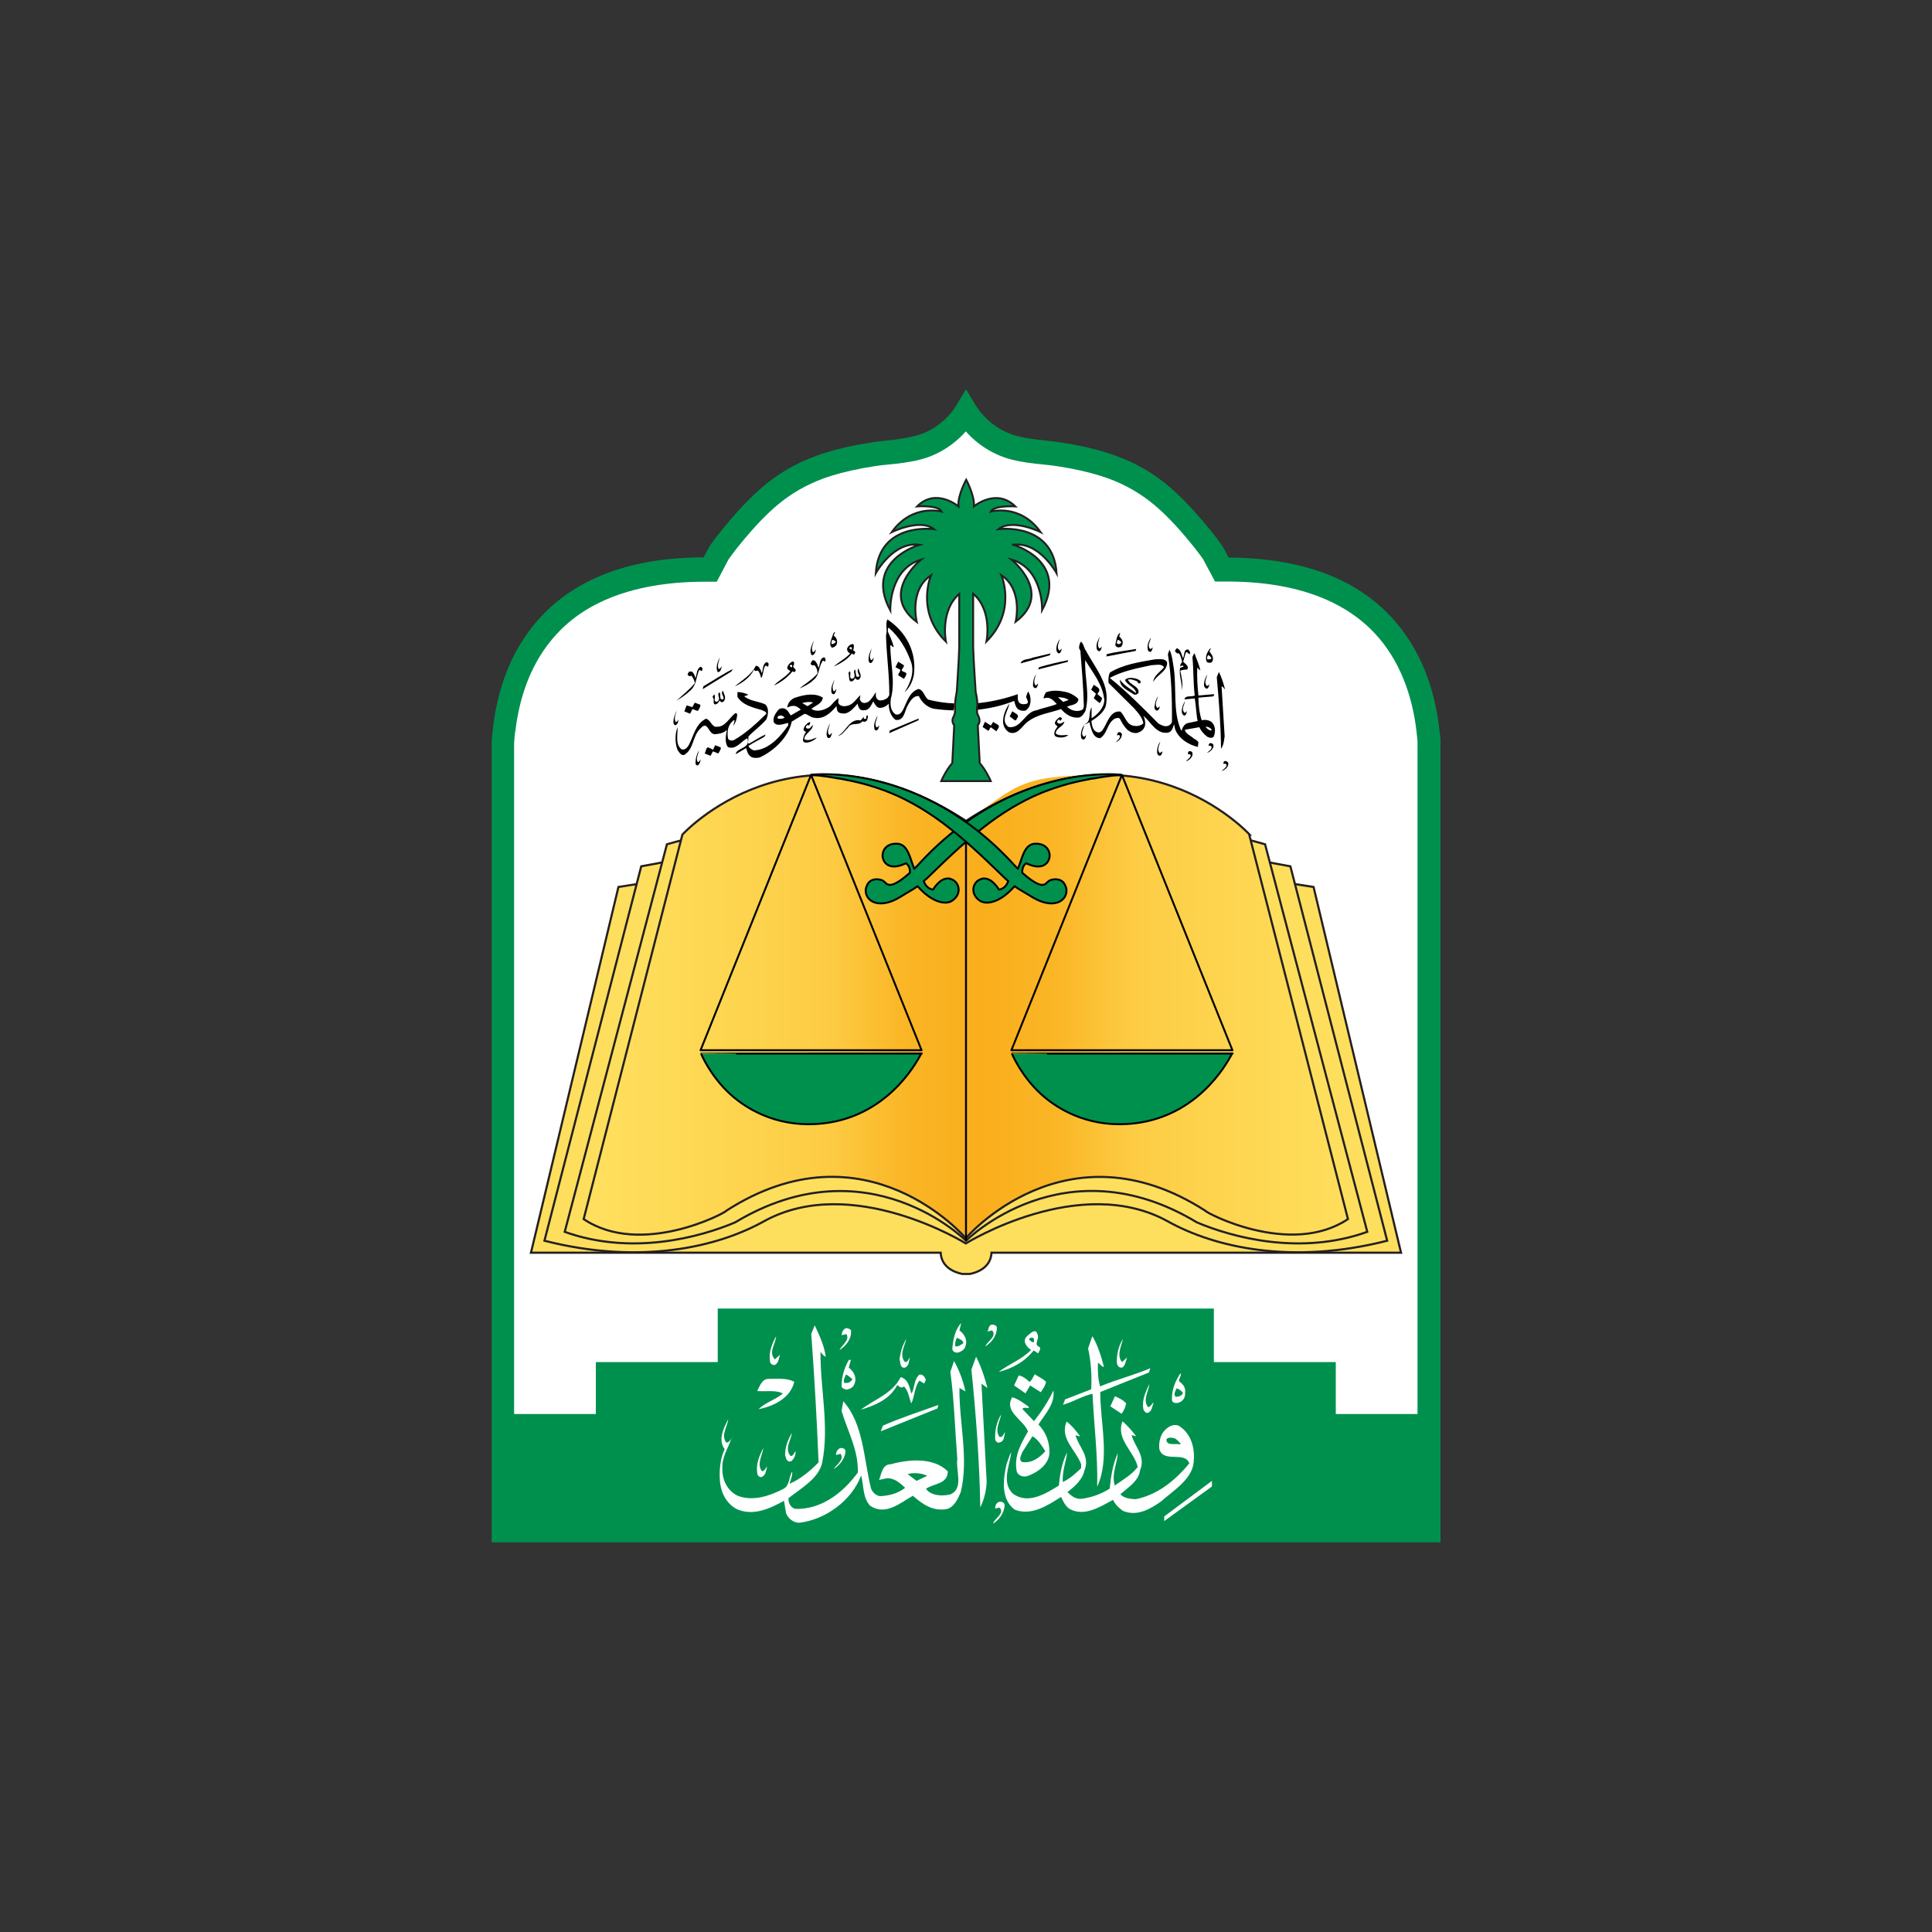 <svg xmlns="http://www.w3.org/2000/svg" xmlns:xlink="http://www.w3.org/1999/xlink" id="Layer_1" data-name="Layer 1" viewBox="0 0 1000 1000"><rect x="0" y="0" width="1000" height="1000" fill="#333333" stroke="none"/><defs><style>      .cls-1 {        clip-path: url(#clippath);      }      .cls-2, .cls-3, .cls-4, .cls-5, .cls-6, .cls-7, .cls-8 {        stroke-width: 0px;      }      .cls-2, .cls-9, .cls-10, .cls-11 {        fill: none;      }      .cls-3 {        fill: #fedf5d;      }      .cls-4 {        fill: #00904e;      }      .cls-5 {        fill: url(#linear-gradient);      }      .cls-9 {        stroke: #010101;        stroke-linejoin: round;      }      .cls-9, .cls-10 {        stroke-width: 1px;      }      .cls-6 {        fill: #000;      }      .cls-7 {        fill: #010101;      }      .cls-10, .cls-11 {        stroke: #231f20;        stroke-miterlimit: 10;      }      .cls-11 {        stroke-width: 1.1px;      }      .cls-8 {        fill: #fff;      }    </style><clipPath id="clippath"><path class="cls-2" d="M500,425c-27.2-17.7-51.5-23.9-72.2-23.9-46.5,0-74.5,30.9-74.5,30.9l-51.1,199c29.8,20,73.8-3.4,73.8-4.3,72.3-46.6,124,14.2,124,14.2,0,0,51.7-60.7,124-14.2,0,.9,44,24.2,73.8,4.3l-51.1-199s-28-30.9-74.5-30.9-45.1,6.1-72.3,23.9"></path></clipPath><linearGradient id="linear-gradient" x1="2129.5" y1="1797.5" x2="2137.4" y2="1797.5" gradientTransform="translate(-105952.3 90218.2) scale(49.9 -49.9)" gradientUnits="userSpaceOnUse"><stop offset="0" stop-color="#ffdf5d"></stop><stop offset=".1" stop-color="#feda56"></stop><stop offset=".3" stop-color="#fdcc44"></stop><stop offset=".4" stop-color="#fab626"></stop><stop offset=".5" stop-color="#faae1c"></stop><stop offset=".6" stop-color="#fab626"></stop><stop offset=".7" stop-color="#fdcc44"></stop><stop offset=".9" stop-color="#feda56"></stop><stop offset="1" stop-color="#ffdf5d"></stop></linearGradient></defs><polygon class="cls-8" points="493.5 224.7 483.5 230.7 453 235.2 424 241.7 406 250.2 387 265.7 378.5 276.7 374 286.7 374 293.2 346.6 294.2 312.6 303.2 276.1 330.7 261.6 376.7 261.1 753.2 742 759.1 738 375.2 729 338.7 708 314.7 679.5 300.7 654.5 297.7 635 295.7 628 288.2 617 275.7 610 263.2 594.5 252.2 580.5 243.2 566 238.7 549.5 236.2 517.5 228.2 504 218.2 493.5 224.7"></polygon><g><path class="cls-4" d="M745.6,383.4c-.1-1.9-.3-3.9-.6-6-1.3-11-3.8-21.3-7.6-30.6-8.5-20.8-22.8-36.3-42.5-46.1-16.1-7.9-36-12-59-12.1l-2.9-5.5-.4-.6c-3.4-4.9-7.2-9.5-10.9-13.8-7-8.1-13.1-14.2-19.3-19.1-8.5-6.7-18.4-11.8-29.3-15.2-7-2.2-14.9-4-24.1-5.4-2.6-.4-5.3-.7-8-1-4.7-.5-9.6-1-14.4-2.3-7.5-1.9-14.3-6.4-19.2-12.5-.8-1.1-1.6-2.2-2.4-3.4l-5-8.3-5,8.3c-.7,1.2-1.5,2.4-2.3,3.4-4.9,6.1-11.7,10.6-19.2,12.5-4.8,1.2-9.7,1.8-14.4,2.3-2.8.3-5.4.6-8,1-9.2,1.4-17,3.2-24.1,5.4-10.9,3.4-20.8,8.5-29.3,15.2-6.2,4.9-12.4,11-19.3,19-3.4,4-7.4,8.8-10.9,13.8l-3.3,6.1c-23.1,0-42.9,4.1-59,12.1-13.8,6.8-25,16.5-33.4,28.9-9,13.2-14.6,29.3-16.7,47.9-.3,2.3-.5,4.5-.6,7v413.9h491.1v-415ZM266.7,378.9c1.9-16.5,6.8-30.6,14.6-42.1,7.3-10.7,16.7-18.9,28.8-24.8,14.7-7.2,33.1-10.9,54.6-10.9h6.3l6.1-11.6c3.1-4.4,6.7-8.8,9.9-12.5,6.4-7.5,12-13,17.6-17.4,7.4-5.8,16-10.3,25.6-13.3,6.5-2,13.9-3.7,22.5-5,2.4-.4,4.9-.6,7.5-.9,5.1-.5,10.4-1.1,16-2.5,9.1-2.3,17.4-7.5,23.7-14.6,6.3,7.1,14.7,12.3,23.8,14.6,5.6,1.4,10.9,2,16,2.5,2.6.3,5.1.5,7.5.9,8.6,1.3,16,3,22.5,5,9.6,3,18.2,7.5,25.6,13.3,5.6,4.4,11.2,9.9,17.6,17.4,3.3,3.9,6.8,8.1,9.8,12.4l6.2,11.6h6.3c21.6,0,39.9,3.7,54.6,10.9,17.3,8.5,29.3,21.5,36.7,39.7,3.3,8.2,5.6,17.3,6.7,27.2.2,1.9.4,3.7.5,4.9v348.2h-42.3v-26.9h-63.1v-27.7h-256.8v27.7h-63.1v26.9h-42.3v-347.2c.1-1.9.3-3.9.5-5.9"></path><path class="cls-3" d="M725,647.7l-45.1-188.6-181-28.2-178.8,28.2-45.1,188.6-.2.7h47.4c1.9,0,3.8,0,5.7,0s2.8,0,4.3,0h154.7c.2,4.7,3,7.5,5.7,9,2.8,1.6,5.6,2,5.6,2h3.7s2.8-.4,5.6-2c2.7-1.5,5.5-4.3,5.7-9h154.6c1.4,0,2.9,0,4.3,0s3.8,0,5.7,0h47.4l-.2-.7Z"></path><path class="cls-11" d="M725,647.7l-45.1-188.6-181-28.2-178.8,28.2-45.1,188.6-.2.7h47.4c1.9,0,3.8,0,5.7,0s2.8,0,4.3,0h154.7c.2,4.7,3,7.5,5.7,9,2.8,1.6,5.6,2,5.6,2h3.7s2.8-.4,5.6-2c2.7-1.5,5.5-4.3,5.7-9h154.6c1.4,0,2.9,0,4.3,0s3.8,0,5.7,0h47.4l-.2-.7Z"></path><path class="cls-3" d="M667.9,448.4l-8.2-1.5c-29.7-5.6-104.9-29.4-159.8-18.8-54.9-10.5-130.1,13.2-159.8,18.8l-8.2,1.5-50.1,193.8c49.6,12.6,89.4,3.4,113.5-10,45.6-25.3,104.6,11.4,104.6,11.4,0,0,59-36.7,104.6-11.4,24.1,13.4,63.9,22.6,113.5,10l-50.1-193.8Z"></path><path class="cls-11" d="M667.9,448.4l-8.2-1.5c-29.7-5.6-104.9-29.4-159.8-18.8-54.9-10.5-130.1,13.2-159.8,18.8l-8.2,1.5-50.1,193.8c49.6,12.6,89.4,3.4,113.5-10,45.6-25.3,104.6,11.4,104.6,11.4,0,0,59-36.7,104.6-11.4,24.1,13.4,63.9,22.6,113.5,10l-50.1-193.8Z"></path><path class="cls-3" d="M654.8,437s-97.4-28.8-154.8-10.8c0,0,0,0,0,0s0,0,0,0c-57.4-18-154.8,10.8-154.8,10.8l-52.9,200.6c34.6,12.4,69.8,2.9,88.2-4.9,68.8-41.4,119.5,9.5,119.5,9.5h0s0,0,0,0c0,0,50.8-51,119.5-9.5,18.4,7.8,53.6,17.3,88.2,4.9l-52.9-200.6Z"></path><path class="cls-11" d="M654.8,437s-97.4-28.8-154.8-10.8c0,0,0,0,0,0s0,0,0,0c-57.4-18-154.8,10.8-154.8,10.8l-52.9,200.6c34.6,12.4,69.8,2.9,88.2-4.9,68.8-41.4,119.5,9.5,119.5,9.5h0s0,0,0,0c0,0,50.8-51,119.5-9.5,18.4,7.8,53.6,17.3,88.2,4.9l-52.9-200.6Z"></path></g><g class="cls-1"><rect class="cls-5" x="302.2" y="401.1" width="395.6" height="249.9"></rect></g><path class="cls-11" d="M646.8,432s-58.5-64.6-146.8-7.1c-88.2-57.5-146.8,7.1-146.8,7.1l-51.1,199c29.8,20,73.8-3.4,73.8-4.3,72.3-46.6,124,14.2,124,14.2,0,0,51.7-60.7,124-14.2,0,.9,44,24.2,73.8,4.3l-51.1-199Z"></path><line class="cls-9" x1="500" y1="642.2" x2="500" y2="424.6"></line><g><path class="cls-8" d="M496.6,688.7l.9-3.9c-3.1,3.3-4.2,8.5-4.6,13.4.2,1.5,1.8,2.2,3.3,1.8,1.5-.5,3.3-1.7,3.5-3.3,1.3-3.3-.7-6.3-3.1-8.1M498.6,695.3c-1.3.7-2.7,2-4.2,1.5-.2-1.3.2-3.1.9-4.4,1.1.7,3.3,1.1,3.3,2.9"></path><path class="cls-8" d="M493.9,704.2l-2,5.9c2,14.6,2.4,30,3.6,45-.9,6.3,3.5,15.3-3.6,18.4-4.4,1.1-10.2.6-12.6-2.9,4-2.9,11.1-2.2,11.3-9-7.3-7.4-20.3-6.3-29.6-3.7-4.4,0-4.8,5.2-6,8.1l4.2-.9c3.8,0,6.6,2.4,9.3,5-3.8,2.9-8.2,4.1-13,4.3-2-.2-4-2-4.7-4.1-3.8-15.3-3.8-33.2-14.3-45l-.9,5c3.1,10.5,8.8,20.3,8.4,31.9-8,10.9-19.2,19.2-32.4,18.8-2.4-.7-3.6-3.1-3.5-5.5,6.4-5.2,15.7-10.1,17.5-18.6,3.7-19-1.1-38.2-.9-57.1.9.9,1.6,2.2,2.7,2.4-.7-5.5-3.3-11.1-5.7-16.2l-1.8,4.4c1.6,21.6,2.9,44.4,3.8,66.5-4.4,4.6-9.7,8.8-15,11.1.5-2,1.6-4.4,1.3-6.3-1.8,2.8-1.1,7.2-4.6,9-6.9,3.5-15.5,6.6-23.6,3.5-5.3-2.6-8-8.1-7.9-13.8-.4-6.3,3.1-10.9,4.8-16.2-.4.9-1.5,2.8-2.9,2.4-2.7-4.1.7-7.9,1.1-12-2.2,4.4-5.5,10.5-1.8,15.5-2,4.1-2.6,8.8-2.6,13.6,0,7,2.2,13.6,8.6,17.3,8.6,4,17.5-.2,24.7-4.2l1.1,6.6c1.3,2.8,3.7,4.6,6.6,4.8,13.5-1.5,27.4-11.4,32.2-24.5,1.5,5.3.7,11.4,4.7,15.7,8,5.3,15.5-1.5,22.1-5.2,4.8,4.2,9.9,7.9,16.8,7,4.4-.5,6.6-5.5,8-9,4.2-17.3-.9-35.8-.7-53.8l3.1,1.8c-1.1-5.5-3.5-11.6-6-15.9M469.9,763c2.4-.9,7.3-.6,10,.9l-5.5,2.6-4.6-3.5Z"></path><path class="cls-8" d="M513.1,685.7c-1.6.6-1.3,2.4-2,3.5l2.4-.6c2.8,3-2.7,5.9-3.5,8.3,3.5-2.2,6-5.7,6-9.8-.4-1.3-1.6-1.5-2.9-1.5"></path><path class="cls-8" d="M440.5,689.1c0-1.3-1.3-1.3-2.2-1.7-1.7.2-2.6,2-2.6,3.7l2.4-.6c2,3.1-2.7,6.1-3.6,8.3,3.3-2.2,6.2-5.5,6-9.8"></path><path class="cls-8" d="M535,699l2.4,1.5c.2-1.1,1.6-2,.7-3.3-3.5-1.3.2-4.1-1.1-6.6-.9-3.5-4-.2-5.5,1.1-2.6,2.4,0,5.7,2.2,7-5.1,5.2-11.3,7.2-16.8,11.4,6.8-1.7,13.2-5,18.1-11.1M532.6,693.3c.4-1.1,2.6-1.6,2.6.2v1.1c-.9.5-1.8-.6-2.6-1.3"></path><path class="cls-8" d="M551.3,724.3l-1.1,2.8c5.3-1.5,10.2-4.6,15.3-5.7.7,16,2.8,32,2.4,48.1,6.8-14.7,1.5-33.2,1.6-49l25.2-10.1.7-2.2c-8.8,3.7-17.2,5.7-26,9.4-1.1-3.9-1.3-8.3-1.1-12.2,1.1.4,2,2.4,3.1,2-1.5-5.5-3.3-11.4-6-15.8l-2.2,6.3c1.5,6.8,2,14.2,1.6,21.2l-13.7,5.3Z"></path><path class="cls-8" d="M398.5,704.7c.2,1.1,1.3,2,2.6,1.8,2-1.1,2-3.5,2.6-5.3l-2.6,2.4c-3.6-3.5.4-7.9.6-12-2,3.9-4,8.3-3.1,13.1"></path><path class="cls-8" d="M465.7,703.8c.4,1.8.2,4.4,2.7,4.1,2.2-.9,2-3.5,2.6-5.3-.9.9-1.1,2.6-2.6,2.4-3.1-3.7-.2-8.1.7-12-2,3.3-3.1,7-3.5,10.9"></path><path class="cls-8" d="M578.1,705.5c.2,1.3,1.1,2.6,2.7,2.4,1.8-1.1,1.8-3.5,2.6-5.3l-2.6,2.4c-3.1-3.3-.2-8.7.4-12-2.2,3.7-3.3,7.9-3.1,12.5"></path><path class="cls-8" d="M505.2,702.3l-2.4,6.6c2.4,23.4,4.2,48.1,4.6,71.3,2-4.1,3.1-8.5,3.3-13.3l-2.7-50.7,3.1,2.2c-1.5-5.7-3.3-11.1-5.9-16.2"></path><path class="cls-8" d="M439.4,703.8c-2.4,4.2-3.8,8.8-3.8,13.8.4,1.3,1.6,1.3,2.6,1.7,1.6-.4,3.5-1.1,4-2.9,1.5-3.1-.2-6.6-2.9-8.5l1.1-4h-.9ZM441.2,713.8c-.5,1.1-1.8,2.2-3.3,2h-.9c-.7-1.5.4-3.1.9-4.4,1.1.6,2.2,1.5,3.3,2.4"></path><path class="cls-8" d="M611,710.8c-2.6,3.9-4.6,8.5-4.4,13.8.2,1.7,2,1.7,3.3,1.5,2.2-.6,3.8-2.8,3.5-5.2.5-2.4-1.1-4.6-3.1-5.9-.2-1.7,1.5-3.1.7-4.2M612.3,721c-.5,1.5-2.4,2-3.8,2-1.3-1.5,0-3.1.5-4.4,1.3.4,2.4,1.1,3.3,2.4"></path><path class="cls-8" d="M532.8,715.2c-1.6-1.5-3.3-2.8-5.5-3.3l-2.4,5.2,5.9,4.1,2.4-4.1,5.5,3.5c1.1-1.7,2.4-3.3,2.7-5.4-1.8-1.8-4-2.6-5.8-3.9-.9,1.3-1.5,3.3-2.7,3.9"></path><path class="cls-8" d="M445.8,729.6c7.1-2.2,14.8-5.3,18.6-12.7.9.7,2.4,2,3.5.7,2.4,2.4,2.6,6.1,3.8,8.8,1.8-3.7,1.6-8.5,4.2-11.8l2.4,1.5c.5-.6.5-1.3.9-1.8-.4-1.5-1.5-3.1-3.3-2.8-3.1,2.6-2.4,7.6-4.2,9.8-.9-3.1-1.5-7.4-5.5-8.5-4.4,8.8-14.3,11.8-20.5,16.8"></path><path class="cls-8" d="M391.9,720c4.2.4,9.9-.7,13.3,1.3-4,3.3-9,4.6-12.6,8.1,7.7-1.5,16.6-5.7,18.5-14.2-3.7-2-8.4-1.5-13-1.5-3.7-.2-4.8,3.7-6.2,6.3"></path><path class="cls-8" d="M591.8,729.4c.4.9,1.3,2.4,2.6,1.8,2-1.1,2-3.5,2.7-5.3-.9.5-1.5,2.4-2.9,2.4-2.9-3.7.4-8.1.7-12-1.8,4.1-4,8.1-3.1,13.1"></path><path class="cls-8" d="M545.2,719.8c-2.6,5.5-6.2,11-10,15.8l-6-6.3c.7-1.1,2.2-.4,3.3-.5v-.6c-2.7-2-5.7-4.2-8.6-5-4.4,7.7,5.9,11.6,8.2,17.7-3.5,6.1-7.3,12.5-5.9,20.4.5,2.6,3.7,3.5,5.9,2.6,4.9-1.8,11-5.9,11.1-12.2,0-5.5-1.8-10.3-5.7-14.4,3.5-5.5,8.8-10.9,7.7-17.7M541,751.2c-3.1,3.5-7.3,6.4-12.1,5.5-1.8-1.5-.2-3.5.2-5l5.3-8.3c2.9,1.6,4.9,5,6.6,7.7"></path><path class="cls-8" d="M580.5,731.8c1.3-1.7,2-3.5,2.4-5.4-1.6-1.8-3.7-2.8-5.8-3.7l-2.4,5.2,5.9,3.9Z"></path><path class="cls-8" d="M456,740.8l29.2-11.8.5-1.8c-9.7,3.5-19.4,6.6-28.7,10.7l-1.1,2.9Z"></path><path class="cls-8" d="M517.3,746.6c2.6-.4,2.4-3.3,2.9-5.3-.9.9-1.1,2.9-2.9,2.4-2.6-3.7.4-8.3.9-11.6-2.2,3.7-3.3,7.9-3.1,12.5-.2.9,1.1,2.6,2.2,2"></path><path class="cls-8" d="M618,755c.2-6.8-2-13.5-8-17.1-3.1-1.1-5.9.9-7.9,3.3-1.8,2.6-2.4,6.1-2,9,2.4,7.2,13,.7,15.5,7.2-7.5,9.2-16.8,16.4-27.8,18.6-2.7-.2-6-.4-7.9-2.6,4-3.5,9.5-6.8,10.2-12.4,3.1-7.4-2.9-12.3-4.4-18.2l2.4.6c-2.2-2.8-4.6-5.7-7.1-7.7-3.6,9.2,6,15.5,7.9,23.6-3.3,4.2-7.7,6.6-11.9,9.6-1.8-5.9,1.3-11.6,1.6-16.8-2.6,5.7-3.6,12-4.2,18.4-4.4,2.8-9.3,4.6-14.8,5.3-2.9.2-5.1-1.5-7.1-3.5,3.8-2.9,7.9-6.6,8.8-11.2,3.1-7.4-3.1-12.3-4.6-18.2l2.4.6c-2-2.8-4.4-5.7-7-7.7-3.8,8.7,4.8,14.7,7.5,22.1v2c-2.9,2.9-6.2,5.7-9.5,7.2-.4-5.7,1.8-10.7,2.2-15.3-2.6,5.2-3.7,11.1-4.2,17.1-6.8,4.2-16.1,10-23.8,4.2-6.2-5.7-1.5-15.1-.9-21.4-1.1,1.8-1.6,4.1-2.4,6.1-1.8,7.7-3.1,18.1,4.2,23.6,8.6,3.3,16.8-2,24-6.6,1.1,2.2,2,4.4,4.2,6.1,7.7,4.4,15.9-.9,22.7-4.6,1.1,2.4,3.1,4.3,5.1,5.7,7.3,3.1,14.1-.9,19.7-4.8,6.6-5.9,17.4-12.2,17-22.1M611,747.7c-2.4-.9-7.1,1.1-7.3-2.6.9-1.5,3.1-.9,4.4-.6,1.1.6,2,1.7,2.9,2.6v.5Z"></path><path class="cls-8" d="M406.5,753.6c.4,1.5.9,3.3,2.9,2.8,1.6-1.1,2.4-3.1,2.4-5.2-.9.7-1.1,2.6-2.6,2.4-3.3-3.7.2-8.1.7-12-2,3.5-3.7,7.4-3.5,12"></path><path class="cls-8" d="M391.9,762.6c.2.9,1.1,2.4,2.6,1.8,2-1.1,2-3.5,2.6-5.3-.7.5-1.3,2.4-2.7,2.4-2.9-3.7.2-8.1.7-12-2,3.9-4,8.3-3.1,13.1"></path><path class="cls-8" d="M437.6,751.4c.2-1.5-1.5-2.2-2.9-1.8-1.3.7-2,2-2,3.5l2.4-.6c2,3-2,5.5-3.7,7.9,2.7-1.5,6-5.2,6.2-9"></path><polygon class="cls-8" points="602.6 787.3 627.3 769.4 627.3 766.5 602.6 784.9 602.6 787.3"></polygon><path class="cls-8" d="M517.1,777.3c-1.5.7-2,2-2,3.5l2.2-.5c3.1,2.9-2.7,5.7-3.3,8.3,3.3-2,5.5-5.3,6-9,.2-1.7-1.3-2.6-2.9-2.2"></path><path class="cls-6" d="M370.9,376.3c-2.8-.3-3-3.7-5.5-4.3-5.4,2.7-6.4,8.9-8.8,13.5-.7,1.3-2,2.8-3.7,2.4-3.6-2.4-2-7.9-2.2-11.5-1.4,3.4-1.4,8.2,0,11.8.8,1.1,1.6,2.8,3.3,2.6,5.4-3,4.2-10,8.8-14,3.8-4.1,3.8,3.8,7.6,3.2,2.2-.2,4.3-.7,5.8-2.2-.4,2.7-1.3,6.4.6,8.9,4.2,1.6,6.9-3.1,10-4.6,2,5.5-5.6,4.7-6,8.3l5.4-3.2c.5,1.5.7,3,2,4.1,1.2,1.2,3.3,1.1,4.9.8,7.4-3.3,15.1-10.6,16.7-18.6l6.6-4c1.6,0,3.1,1.9,5,2,4.9,1,8.7-2.6,11.5-6l.5,2.4c.8,1.5,2.5,1.4,4,1.4,2.7-.5,5-3.4,6.5-5.1.2,1.1.5,2.1,1.3,3,1,.7,2,.4,3.1.3,2.1-.7,2.8-2.9,3.7-4.5.7,1.3,1.6,3.2,3.3,3.4,1.9,0,3.7-1,4.7-2.2,0,3.1.9,6.4,3.5,8.4,4.6.7,4.7-4.7,6.3-7.4,1.1-2.1,3-5.3,5.8-4.9,1.6,3.5,5,6.5,9,6.7,2.9.4,5.8.6,8.8.7l.5-1.3v-2.3c-4.7-.2-9.2-.9-13.5-2-2.1-1.7-2.3-4.9-5-5.5-5,1.7-6,7.1-8.1,11-.7,1.3-2.1,2.8-3.8,2.1-2.6-1.7-2.8-5.1-2.4-8,2.4-9-.2-18.3-.3-27.5l.3-.3c.5.3.9,1.3,1.5.9-.7-2.8-1.9-5.4-3.1-8,.3-.6-.3-1.5.5-1.9,5.4,4.8,8.9,10.6,11.2,16.8,2.5,5.8,0,11.9-3,16.6,2.7-2.4,4.1-5.5,4.8-8.9,1.6-11.8-3.9-22.3-13.7-28.8-1.2,2.6.2,5.5-.7,8.2.2,10.2,1.8,20.5,1.7,31l-.9,1.4c-1.2.9-2.6,1.5-4.3,1.3-1.6-.5-2-2.2-1.7-3.9h-.3c-1.1,1.7-2.2,3.7-3.9,4.8-1,.5-2.6.8-3.5-.3-1-.9-.6-2.1-.3-3.3-2.1,1.7-3.7,4.8-6.5,5.4-1.4.5-3.4.5-4.5-.6-.9-.9-.3-2.1-.3-3.2-1.8.8-3.1,3-4.8,4.4-2.6,1.8-6.7,3-9.3,1.1,2.2-1.9,5.4-2.5,5.9-5.8-3.8-2.5-9.3-1.6-13.3-.3-2.8.6-4.9,2.7-5.1,5.5.9-.5,1.6-.9,2.7-.9,1.7-.3,3.1.8,4.3,1.9l-5.2,3c-.9-1.2-1.5-2.7-2.9-3.4-1.2-.6-2.9-.3-3.7.7-1.4,1.8-2.8,3.8-2.2,6.2,1.6,2.6,5.3.7,7.5.4v1.2c-4.1,5.9-10.1,12.8-17.9,13-1-.4-2.3-1.2-2.7-2.3,2.7-1.9,5.6-3.1,8.3-4.8l.6-1.2c-2.9,1.4-5.6,3.1-8.4,4.7h-.7l.2-3.6c2.9-3.1,6.6-5.6,9.3-8.9.9-2.3,1.5-5.7-.6-7.7-3.5-1.7-7.8-1.6-10.9-4.2.7-.4,1.7-.3,2-.9-1.7-.8-3.7-1.3-5.5-1.3v2.5c2.6,4.2,7.9,5.5,12.5,6.8.9.5,2.3.7,2.5,1.9-5.2,5.1-10.8,10.3-16.9,13.7-1,.4-2.1.3-2.9-.6-.8-3.6-.2-7.7,3.2-9.9.3,1-.5,2.2-.5,3.1,1.1-1.6,1.7-3.3,1.9-5.1.2-.7,0-1.5-.8-1.5-3.1,2.1-5.4,7.6-10,7M420.9,363.6l-2.9,1.9-2.8-1.6c1.7-.5,3.8-.8,5.6-.3M402.5,371.8v-.8c1-1,2.7-.9,3.6.5-1,.6-2.4.7-3.6.4"></path><path class="cls-6" d="M505.7,367.4c6.7-.7,13.2-2.2,19.2-4.6.4.9.5,2.1,1,2.9.8,1.8,2.6,2.3,4.5,2.2,1.1-.3,1.9-1.4,2.4-2.3,1-2.4.8-5.8-.7-7.7-.3.8-.6,1.7-.9,2.4-.3,1.5,1.7,2.7.4,3.9-1.1.4-2.8.5-3.8-.3-1.3-1.1-1-3.2-1-4.6-6.5,2.3-13.7,4-21.1,4.7v2.6c-.1,0,.2.9.2.9Z"></path><path class="cls-6" d="M579.4,335c.7,0,1.4-.6,1.5-1.3.7-1.8-.4-3.2-1.6-4.3l.5-1.9c-1.8,1.1-2,3.9-2.5,6.2,0,.9,1.1,1.6,2.1,1.3M578.6,331.1c.7.3,1.4.7,1.8,1.4-.3.7-1.2,1.1-2.1.7-.6-.7.1-1.5.3-2.1"></path><path class="cls-6" d="M433,333.6c.7-1.7.1-3.6-1.5-4.6.2-.7.8-1.4.6-1.9-.8.4-.9,1.3-1.2,2-.6,1.9-2.1,4.7-.3,6.1,1,0,1.9-.7,2.5-1.6M430.8,331.2c.8,0,1.3.5,1.9,1-.6.7-1.3,1.2-2.2,1.2-.4-.7,0-1.6.3-2.2"></path><path class="cls-6" d="M569,337.1c1-.4,1.1-1.6,1.3-2.5-.3.4-.8,1.1-1.3,1-1.6-1.8,0-4.4.2-6-.8,1.8-1.9,3.4-1.6,5.6,0,.9.4,1.7,1.4,1.9"></path><path class="cls-6" d="M595.6,337.4c.8-.7.8-1.5,1.1-2.3l-1.2.9c-2.1-1.6,0-4.1.2-6-1.1,1.8-2.1,3.8-1.6,6.2,0,.7.9,1.4,1.6,1.2"></path><path class="cls-6" d="M548.3,338.2c.9-.6,1.2-1.6,1.2-2.6-.3.5-.8,1.2-1.3,1.1-1.5-1.9,0-4.2.4-6.1-1.1,1.8-2,3.6-1.8,6,.2.7.6,1.6,1.5,1.6"></path><path class="cls-6" d="M420.7,339.1c1.2-.6,1.4-1.9,1.7-3-.5.4-.8,1.5-1.7,1.4-1.1-1.9.2-4.2.6-6.1-.8,1.9-1.8,3.6-1.8,5.9.2.7.2,2,1.2,1.8"></path><path class="cls-6" d="M541.3,358.4c-.4,1-1.2,2.1-1.1,3.1l1.2-.3c2.5-.4,4,1.6,5.6,3.2-3.3,1.4-7,1.9-10.3,3.2-6.1.6-8.1,9.8-14.7,8.7-4.5-3.4,0-8.5.4-12.1-1.7,2.6-3,5.4-3.2,8.6-.2,2.6,1,5,3.2,6.3,4.6,1.6,6.6-3.6,9.9-5.8,5-3.7,11.3-4.3,16.9-6.3,2.5,2.9,5.6,4.8,9.3,4.4,1.6-.5,2.6-2.1,3.3-3.4,2.4-8.6-.5-17.6-.1-26.3,4,6.6,9.2,12.7,9.9,20.8-.2,3.9-3.4,7.2-6.6,9.3v-5.8s-.6,1.4-.6,1.4c-.8,2.6.2,6.4-3.1,7.5,1,0,1.7-.7,2.5-1,.5.2.3.7.3.9.9,2.8,1.5,7.1,5.3,7.3,3.9-2.4,3.4-7.4,7.4-10,.9-.4,2.2-.9,2.9,0,1.7,3.3,4.1,7.7,8.7,7.3,1.4-.3,3-1.2,3.7-2.5,1.3-2,.4-4.7-.2-6.4,3.8,3.3,6.7,9.7,12.7,8.7,2.1-.5,2.5-2.7,3.1-4.4l.5,2.5c1.7,4.9,7.1,8.3,11.8,9.3l.3-2.2c-.2-1.1-1.6-1.6-2.5-2.2-1.5-1.5-4.2-2.3-4.5-4.5l7.5-1.3c.8,1.9,2.5,3.8,4.2,5,1.1.5,2.9,1,3.4-.6.8-2.4.7-5.4-1.4-7.2-1.4-.9-3.2-1.2-5-.8-1.2-3.6-1.7-7.8-1.7-11.7l7.2-.6c.7,0,1-.8.9-1.2l-8.1.7c-.5-4.5-.8-9.6-.6-14.4l1.6,1.5c-.6-3.1-2-5.9-3-8.9-.5.2-.7,1.2-1.1,1.9.6,6.4.4,13.5,1.2,19.9-1.7.9-5-.3-5.3,2l5.3-.5c.7,3.8.7,8,1.5,11.7l-5.2,1.1c-1.8.5-2.7,2.4-3.1,3.9l-.4-.5c-4.1-9.3-2.2-21-3.6-31.5-.6-3.4-.9-7.3-2.3-9.9l-.8,2.4c1.8,11.1,2.2,22.8,2.1,34.7,0,1.1-1.1,1.9-2,2.3-1.9.6-3.5-.4-5-1.2-8-8.1-16.6-16.8-25.2-23.6,6.6-3.6,14.1-5,21.6-6.6,2.2,0,5.3-1,6.5,1.1-2,2.4-5.4,4.4-5.6,7.6,1.9-3.8,7.3-5.4,7.2-10.1-.9-2.3-4.3-1.7-6.5-1.6-8,1.4-16.2,2.6-23.1,6.8-.8,1.6-.9,3.6-.7,5.4l13.3,13.2c2,2.3,4.2,4.7,4.7,7.7-1.2,1.1-2.8,1.6-4.6,1.3-4.2-.3-4.7-5-7.3-7.4-5.1-.6-6.6,5.4-8.6,8.6-.6,1-1.6,2.7-3.3,2.1-2.5-.8-2.8-3.6-3.1-5.8,2.8-1.8,6-4.1,7.3-7.3,2.9-11.2-5.3-19.9-10.1-29.1-1.2-1.4-1.1-3.7-2.7-4.7-.6,1.4-1.5,3.3-.2,4.6.7,9.6,1.6,19.1,1.8,28.8-.1.8-.3,1.8-1.3,2.1-2.7,1-5.6,0-7.4-1.8,2.2-1.1,5.6-.8,5.9-4-1.5-1.5-3.3-2.6-5.3-3.3-3.5-1-8.4-1.6-11.8,0M627.1,377.6v.5c-1.2,0-2.4-.8-3.1-2,1.2,0,2.5.6,3.1,1.5M553.2,362.3l-2.9,1-2.7-2.4c2,0,3.9.3,5.5,1.4"></path><path class="cls-6" d="M440.1,338.2c-2.6,2.8-5.9,4.4-8.6,6.8,3.4-1.5,6.9-3.4,9.4-6.7l1.2.6c.1-.6,1-1.2.3-1.8-1.4-.2-.3-1.5-.5-2.2.6-2.8-2.5-1.1-3,0-1.1,1.2,0,2.8,1.1,3.3M440.9,335.5v.8c-.6-.2-1-.5-1.3-.8,0-.5,1.4-1,1.3,0"></path><path class="cls-6" d="M627.5,342.3c1-2-.4-3.7-1.5-5.1.2-.6.8-1.2.6-1.8-1.7,1.8-3.2,4.8-1.9,7.3.8.4,2.2.7,2.9-.4M625.3,339c.8.4,1.6,1.1,1.8,1.9-.7.3-1.4.6-2.1.3-.6-.7,0-1.5.3-2.1"></path><path class="cls-6" d="M610.2,338.1c1,1.4,1.3,3,1.7,4.6-.7.6-1.1,1.3-1,2.3.3-.3,1.3-.9,1.8,0l-1.9.7c-.7,3.8,1.1,7.8,1,11.6.6-3.4-.2-6.8-.9-10.1,1.1-.6,2.4-.5,3.6-.7,1.2-1.7-1.2-3-2.1-4l1.2-4.2c.5-1.7,1.4,0,2,.3h.2c.4-.9,0-1.8-.8-2.4-2.5-.3-1.8,3-2.7,4.5-.8-1.9-.9-4.4-3.2-5.2l-1,1.4c.5.6,1.1,1.7,2,1.2"></path><path class="cls-6" d="M450.8,343.2c1-.6,1.3-1.8,1.5-2.8-.5.3-.7,1.4-1.5,1.2-1.3-1.8.1-4.3.4-6-1,2-1.8,3.9-1.6,6.4.1.6.5,1.3,1.2,1.2"></path><path class="cls-6" d="M588.1,335.9c-5.1.9-10.3,1.4-15.2,2.7l-.3,1.2,15.2-2.9.3-.9Z"></path><path class="cls-6" d="M528.2,343.4l15.1-4.2.5-1c-3.1.7-6.3,1.5-9.3,2.2-2,1.1-5.5.4-6.2,3"></path><path class="cls-6" d="M425.9,341.8l1,.7c.4-.4.4-.9.4-1.5l-.7-.8c-2.6.6-2,3.6-2.9,5.5-.4-1.3-.8-2.5-1.8-3.6-.5-.2-1.2-.8-1.6,0-.4.7-1.2,1.5-.2,2.1.5.3,1.1.3,1.4,0,1.1,1.2,1.7,2.8,1.6,4.4-2.6,3.2-6.5,5.3-9.3,7.8,2.5-1.2,5-2.3,7.1-4.3,3.5-2.6,2.7-7.1,5-10.1"></path><path class="cls-6" d="M373.7,344.8c-.5.4-.9,1.5-1.7,1.5-1-1.9.2-4.1.6-6.1-1.1,2.2-2.4,5.3-1.1,7.7,1.7,0,1.7-2,2.2-3.1"></path><path class="cls-6" d="M537.3,346.5l15.3-3.9.3-.9c-5.1,1-10.1,2.2-15,3.6l-.6,1.2Z"></path><path class="cls-6" d="M410.2,347.5l1,.4c2.2-1.8-2-2-.2-3.9,0-.7.2-1.7-.8-1.6-1.3.6-2.7,2-2.7,3.5.2.8,1.1,1,1.6,1.5-2.4,3.1-6.2,4.8-8.5,7.4,3.5-1.5,7-4.2,9.5-7.2M408.7,344.8c0-.7,1.3-1.1,1.3-.2v.8c-.6,0-1-.4-1.3-.7"></path><path class="cls-6" d="M467.8,351.4c.7-.8,1.2-1.8,1.4-2.8-.4-.6-1-.7-1.4-.9-2.6-.7.5-2.1,0-3.4l-2.9-1.8-1.4,2.8,1.4.8c2.4.5,0,2.2,0,3.4l3,1.9Z"></path><path class="cls-6" d="M390.3,346.8c.5.5,1.3.7,1.9.2,1.1,1.1,1.4,2.6,1.8,4,1.2-1.8.9-4.2,1.9-6.1.4-.8,1,0,1.5.2.5-.5.4-1,.4-1.7-.3-.4-.7-.6-1.1-.7-2,1.1-1.7,3.6-2.3,5.5-.5,0-.4-.8-.6-1.2-.5-1-1.1-2.4-2.6-2.4-2.1,4.6-7.2,7.5-10.9,10.7,3.8-1.7,8-4.7,9.9-8.6"></path><path class="cls-6" d="M350.1,362.7c2.4-1.5,4.8-3,6.9-5,3.4-2.7,3.3-6.9,4.7-10.5.3-.5.9-.5,1.1,0,.8.5.7-.7.8-1.2-.2-.5-.5-.7-1-.9-2.2,1.2-1.8,4.1-2.7,5.9-.2-1.2-.7-2.4-1.7-3.4h-1.6c0,.7-1.2,1.3-.4,2,.4.4,1.4.6,1.6,0,.8,1.2,1.7,2.4,1.8,4-2.7,3.4-6.4,6.2-9.5,9.1"></path><path class="cls-6" d="M442.4,346.6c-1.1,1.4,1,3.5-.9,4.6-2.6.5-.7-2.6-1.6-3.8l-.7.8c.2,1,.2,2.2.4,3.6.1.4.6,1.1,1.2.9,1-.3,1.4-.9,1.8-1.8l.8.9c.5,0,1.1.2,1.4-.3,1.7-1.8-.3-3.7-.4-5.6-1.1,1.4,0,2.8.5,4.1-2.8,1.6-1.3-2.7-2.6-3.6"></path><path class="cls-6" d="M379.3,346.3c-5.2,2.6-10.1,5.9-15.2,8.9l-.4,1.5,14.8-9.1.8-1.3Z"></path><path class="cls-6" d="M633.9,381.5l-1.6-26,.3-.3,1.5,1.7c-.8-3.2-1.8-6.3-3.2-9.1l-1.1,2.7c1.1,12.2,2.1,24.9,2.2,37.1,1.2-1.8,1.6-3.9,1.8-6.2"></path><path class="cls-6" d="M534.7,355c0,.7.8,1.2,1.4,1.2,1-.6,1.1-1.6,1.2-2.6-.3.5-.8,1.3-1.4,1.1-1.3-1.9,0-4.3.4-5.9-1.1,1.8-1.7,3.8-1.6,6.2"></path><path class="cls-6" d="M624.7,356.5c.9-.5,1.2-1.4,1.2-2.4-.3.6-.8.9-1.3.9-1.6-1.8,0-4.3.3-5.9-1.1,1.8-1.8,3.6-1.7,5.9.2.7.8,1.4,1.5,1.5"></path><path class="cls-6" d="M588.7,352.8c.5.3,0,1,.9.9.4,0,1-.3.8-.9-.4-.9-1.5-1.2-2.5-1.6-1.7-.4-4.5-.7-5.6.8,1.2,2.8,5.4,3.7,5.8,6.8-2.9-2.2-6.5-4.1-8.4-7-.3,4,4.6,5.7,7.2,7.7.8.2,1.8,0,2.4-.9.4-3.5-4.3-3.9-5.5-6.8,1.6-.5,3.5.3,5,1"></path><path class="cls-6" d="M430.3,357.9c0,.7.5,1.6,1.4,1.4.9-.6,1.2-2.3,1.2-2.7-.5.4-.7,1.3-1.4,1.2-1.3-2,.1-4.4.5-6.1-1,2-1.9,3.8-1.7,6.2"></path><path class="cls-6" d="M566.1,354.5l-1.3,2.5,2.5,2.1-1.2,2.3c1,.8,2.1,1.9,3.1,2.5.6-.7,1.1-1.6,1.2-2.5-.6-.8-1.5-1.3-2.3-2.1,0-.6.5-.8.7-1.3,1.1-1.8-1.7-2.7-2.7-3.6"></path><path class="cls-6" d="M369.7,359.4c-.4.5-1.1,1.1-.7,1.7,1,.9-.3,2.8,1,3.5,1.3,0,2-1.2,2.5-2l.7.8c.8.2,1.3-.2,1.7-.8,1-1.7-.2-3.6-.8-5.1-1.4,1.7,1.1,3.1.2,4.5-2.5.3-.8-2.6-1.9-3.6-1.8,1,1.2,3.5-1.2,4.8-2.5.2-.4-2.8-1.5-3.6"></path><path class="cls-6" d="M597.5,365.8c0,.9.4,2.1,1.6,2,.9-.5,1.1-1.4,1.2-2.2l-1.1.9c-2-1.6-.3-4.2.2-6.1-1.2,1.6-1.6,3.4-1.8,5.4"></path><path class="cls-6" d="M611.8,369.2c.2.5.8,1.2,1.3,1.2,1.1-.4,1.1-1.9,1.2-2.4-.3.4-.6,1-1.2.9-1.9-1.9,0-4.1.3-6.1-1.1,1.9-2,4-1.6,6.3"></path><path class="cls-6" d="M358.5,367c1,.3,2,1,2.8.9.5-1,1.3-1.9,1.2-3.1l-2.9-1.1-1.2,2.3-3-.9-1.2,3.1,2.9,1.2c.8-.7.7-1.9,1.5-2.4"></path><path class="cls-6" d="M349.6,375.4c1.3-.5,1.6-2.3,1.6-3.1-.2.7-.8,1.3-1.4,1.5-1.2-1.9,0-4.3.6-6.2-1,2.1-2,4.1-1.8,6.7.1.5.4,1.1,1,1"></path><path class="cls-6" d="M526.8,371.3c.7-1.6-1.8-2.2-2.8-3.2l-1.4,2.7,2.5,1.9c1,.7,1.1-.9,1.7-1.4"></path><path class="cls-6" d="M447.1,372.1v-1.1c0,0-1.6,1.9-1.6,1.9-5.8-1.3-7.6,5.9-11.9,8.1,2.3-.4,3.6-2.8,5.3-4.3,1.8-3.3,5.5-.7,7.5-3.4.7.5,1.9.3,2.4-.5.2-.8.8-2.1,0-2.7-.3.5-.7,1.1-.3,1.7-.3.5-1,.2-1.4.3"></path><path class="cls-6" d="M452.6,377.2c0,.6.6.9,1,.9,1.1-.4,1.5-2,1.5-2.8-.2.6-.8,1.2-1.4,1.2-1.5-1.8.3-4,.5-6.1-1,2.1-2.2,4.3-1.6,6.7"></path><path class="cls-6" d="M546.6,381.3c2.1.7,4.8.6,6.4-.9-2.1,0-4.9.7-6.5-.7-.3-2.8,4.1-3.6,4.4-6.2-1.1.5-2.7,2-3.8.2l.3-.7c.3-.8,1.3-.6,1.4.2.3-.5.7-.7.8-1.2,0-.6-.7-.8-1.1-.8-1.1.8-2.5,1.9-2.5,3.3.3.7.8,1,1.4,1.5l-1.3,2c-.4.9-.8,2.6.5,3.3"></path><polygon class="cls-6" points="460.2 379.5 475.4 372.8 475.5 371.9 460.6 378.1 460.2 379.5"></polygon><path class="cls-6" d="M512.8,375.5l-3-1.9-1.2,2.7,3,2,1.2-1.9c.9.7,1.9,1.4,2.9,2.1l1-1.5c1.3-2.1-1.7-2.3-2.6-3.4l-1.2,1.9Z"></path><path class="cls-6" d="M417.5,384.4c2-.2,4.4-1.4,5.2-2.7-2,.7-4.1,2.1-6.4.9.1-3.1,4.5-4.3,4.4-7.4l-1.3,1.5c-.7.6-1.6.6-2.3,0l.2-.9c.4-.6,1.1-.7,1.5-.2l.6-1.4-.3-.5c-1.4.6-3,2.2-3.2,3.9.1.8.8.9,1.3,1.3-1,1.3-1.4,2.6-1.6,4.2,0,.8,1,1.5,1.9,1.2"></path><path class="cls-6" d="M428,380.8c0,.6.4,1.4,1.2,1.2,1.1-.4,1.1-1.8,1.5-2.8l-1.3,1.3c-1.9-1.5,0-4.3.1-6.1-.8,2.1-1.9,3.9-1.6,6.4"></path><path class="cls-6" d="M559.6,381.7c0,.6.7,1.1,1.3,1.1,1.1-.4,1.3-2.1,1.2-2.4-.3.4-.7,1-1.2.9-1.9-1.7.1-4.1.3-6.1-1.3,1.9-2,4.1-1.6,6.4"></path><path class="cls-6" d="M577.4,384.2c1.7-.5,3.2-2.2,3.3-4,0-.8-.9-1.4-1.7-1.2-.7.4-.8,1.1-.8,1.6h.3c.5-.4,1,0,1.2.3,0,1.5-1.4,2.4-2.3,3.4"></path><path class="cls-6" d="M599,390.1c.2.7.9,1.1,1.5,1.1.8-.5,1.1-1.4,1.1-2.3l-1.3.9c-1.7-1.8-.2-4.1.3-6-1.3,1.7-1.9,4-1.6,6.2"></path><path class="cls-6" d="M624.8,389.6h.3c1.3-.6,3.1-2,3-3.7,0-.9-1-1.3-1.8-1.3-.5.3-.7.8-.8,1.5.6-.3,1.2-.2,1.6.4.3,1.5-1.6,2.2-2.3,3.2"></path><path class="cls-6" d="M369.4,387.5c-.3,1.2-1.2-.2-1.9-.2-2.2-1.6-2,1.8-2.8,2.7l3.1,1.2,1.2-2.3,2.8,1.1c.5-1,1.4-2,1.3-3.1l-2.9-1.2-.9,1.8Z"></path><path class="cls-6" d="M613.9,394l.9-.3c1.3-.8,2.8-2.2,2.4-4-.2-.7-.8-.9-1.4-.9-.9,0-1,1-.9,1.6h0c.6-.2,1.1,0,1.4.4,0,1.5-1.7,2.2-2.5,3.3"></path><path class="cls-6" d="M360,395c0,.7.5,1.4,1.3,1.1,1-.8,1.2-2,1.4-3.1-.5.6-.8,1.6-1.6,1.4-1.1-2.1.4-4,.7-6-1.2,2-1.8,4.1-1.8,6.5"></path><path class="cls-6" d="M633.3,395.3h.4c.4,0,1,0,1.2.6,0,1.3-1.5,2.1-2.5,3.1.5,0,.7-.2.9-.3,1.3-.8,2.8-2.1,2.4-3.9-.3-.6-1-.8-1.5-.9-.8,0-1,.8-1,1.5"></path><polygon class="cls-7" points="655.3 414.5 655.3 414.5 655 414.6 655.3 414.5"></polygon><path class="cls-4" d="M524.3,282c13.5-2,22.6,14.7,22.6,14.7-1.8-26.7-30.1-22.8-30.1-22.8,7.2-5.7,21.8,1.5,21.8,1.5-10.6-14.9-25.8-10.6-25.8-10.6,1.8-3.4,12.7-2.7,12.7-2.7-9.9-9.7-21.4,0-21.4,0,.5-5.4-4-13.8-4-13.8,0,0-4.6,8.4-4,13.8,0,0-11.6-9.8-21.4,0,0,0,10.9-.8,12.7,2.7,0,0-15.2-4.3-25.8,10.6,0,0,14.6-7.2,21.8-1.5,0,0-28.4-4-30.1,22.8,0,0,9.1-16.7,22.6-14.7,0,0-28.9,8.2-15.1,33.9,0,0-.7-21.3,15.9-26.2,0,0-21.9,17.5-2.2,32.2,0,0-4.1-16.6,7.4-24.1,0,0-8.1,18.6,7.7,34.3,0,0-3.2-15.9,6.9-24.7v27.6c-.1,4-.4,8.7-.6,12.1-.3,6.2-.7,10.8-.7,11-.8,3.9-.9,6.5-.9,6.5h0s0,1.9,0,1.9v2.3c.1,0-.4,1.3-.4,1.3v.3c-.7,1-.9,1.8-.9,2.6,0,1.2.6,2,.9,2.4l-1,19.6c-2.8,3-5.3,8.3-5.3,8.4l-.4.9h25.6l-.4-.9s-2.5-5.4-5.3-8.4l-1-19.6c.3-.4.9-1.1.9-2.4,0-.7-.2-1.6-.7-2.6l-.3-.7-.3-.9v-2.6c.1,0,.2-1.6.2-1.6h0c0,0,0-2.7-.9-6.5,0-.1-.3-4.8-.7-11.1-.2-3.5-.5-8.2-.6-12.1v-27.6c10.2,8.7,6.9,24.7,6.9,24.7,15.8-15.7,7.7-34.3,7.7-34.3,11.4,7.6,7.4,24.1,7.4,24.1,19.7-14.8-2.2-32.2-2.2-32.2,16.6,4.8,15.9,26.2,15.9,26.2,13.8-25.7-15.1-33.9-15.1-33.9"></path><path class="cls-10" d="M524.3,282c13.5-2,22.6,14.7,22.6,14.7-1.8-26.7-30.1-22.8-30.1-22.8,7.2-5.7,21.8,1.5,21.8,1.5-10.6-14.9-25.8-10.6-25.8-10.6,1.8-3.4,12.7-2.7,12.7-2.7-9.9-9.7-21.4,0-21.4,0,.5-5.4-4-13.8-4-13.8,0,0-4.6,8.4-4,13.8,0,0-11.6-9.8-21.4,0,0,0,10.9-.8,12.7,2.7,0,0-15.2-4.3-25.8,10.6,0,0,14.6-7.2,21.8-1.5,0,0-28.4-4-30.1,22.8,0,0,9.1-16.7,22.6-14.7,0,0-28.9,8.2-15.1,33.9,0,0-.7-21.3,15.9-26.2,0,0-21.9,17.5-2.2,32.2,0,0-4.1-16.6,7.4-24.1,0,0-8.1,18.6,7.7,34.3,0,0-3.2-15.9,6.9-24.7v27.6c-.1,4-.4,8.7-.6,12.1-.3,6.2-.7,10.8-.7,11-.8,3.9-.9,6.5-.9,6.5h0s0,1.9,0,1.9v2.3c.1,0-.4,1.3-.4,1.3v.3c-.7,1-.9,1.8-.9,2.6,0,1.2.6,2,.9,2.4l-1,19.6c-2.8,3-5.3,8.3-5.3,8.4l-.4.9h25.6l-.4-.9s-2.5-5.4-5.3-8.4l-1-19.6c.3-.4.9-1.1.9-2.4,0-.7-.2-1.6-.7-2.6l-.3-.7-.3-.9v-2.6c.1,0,.2-1.6.2-1.6h0c0,0,0-2.7-.9-6.5,0-.1-.3-4.8-.7-11.1-.2-3.5-.5-8.2-.6-12.1v-27.6c10.2,8.7,6.9,24.7,6.9,24.7,15.8-15.7,7.7-34.3,7.7-34.3,11.4,7.6,7.4,24.1,7.4,24.1,19.7-14.8-2.2-32.2-2.2-32.2,16.6,4.8,15.9,26.2,15.9,26.2,13.8-25.7-15.1-33.9-15.1-33.9Z"></path><path class="cls-4" d="M565.8,402.9c-4.3.8-8.6,1.7-12.8,2.8-4.8,1.3-9.6,2.9-14.2,4.8-5.2,2.1-10.1,4.7-14.9,7.5-5.3,3.2-10.4,6.7-15.3,10.6-5.4,4.2-10.5,8.7-15.5,13.3-2.6,2.4-5.2,4.9-7.8,7.4-1.9,1.8-3.8,3.7-5.7,5.5l-1.2,1-.3.3.2.4c.5,1.3,1.8,3.4,4.3,3.9h.4c0,0,.2-.3.2-.3,0,0,.2-.3.5-.8.4-.5.9-1.2,1.6-1.9,1.3-1.4,3.2-2.7,5.3-2.7.4,0,.9,0,1.3.2,2.7.7,4.3,3.1,4.3,5.6,0,2.2-1.2,4.6-4.2,6.2h-.1c0,0-.5.2-.5.2-.5.1-1.2.3-2.1.3-2.9,0-7.8-1.3-14-8.1l-.4-.4-.4.3c-.4.3-.9.6-1.3.9-2.7,1.6-5.3,3.2-8,4.8-3.6,2.1-6.8,2.9-9.3,2.9-5.1,0-7.8-3.2-7.8-6.6,0-.6,0-1.2.3-1.8,1-3.4,3.3-4,5.3-4.1,1.4,0,2.7.4,3,.6.5.2,1,.7,1.5,1.1l.7.7h.1c0,.1.2.2.2.2l1.1.3h0s.5,0,.5,0c1.1,0,3.9-.7,10-6.1l.2-.2v-.3h0c0-1.4-.3-3.1-1.7-4.3l-.3-.3-.4.2-.5.2c-.3.1-.8.3-1.3.5-1.1.4-2.6.8-4,.8-1.6,0-3.1-.4-4.4-1.7-1.1-1.1-1.6-2.6-1.6-4,0-3.1,2.4-6.1,6.9-6.1h.8c2.8.2,4.4,2.1,5.6,4.6,1.2,2.5,1.9,5.4,2.8,7.5l.3.9.7-.7,1-1h0c48.4-53.4,104-47.1,105.3-47-1.3.1-2.6.2-3.8.4-3.5.4-7,.9-10.5,1.6"></path><path class="cls-9" d="M565.8,402.9c-4.3.8-8.6,1.7-12.8,2.8-4.8,1.3-9.6,2.9-14.2,4.8-5.2,2.1-10.1,4.7-14.9,7.5-5.3,3.2-10.4,6.7-15.3,10.6-5.4,4.2-10.5,8.7-15.5,13.3-2.6,2.4-5.2,4.9-7.8,7.4-1.9,1.8-3.8,3.7-5.7,5.5l-1.2,1-.3.3.2.4c.5,1.3,1.8,3.4,4.3,3.9h.4c0,0,.2-.3.2-.3,0,0,.2-.3.5-.8.4-.5.9-1.2,1.6-1.9,1.3-1.4,3.2-2.7,5.3-2.7.4,0,.9,0,1.3.2,2.7.7,4.3,3.1,4.3,5.6,0,2.2-1.2,4.6-4.2,6.2h-.1c0,0-.5.2-.5.2-.5.1-1.2.3-2.1.3-2.9,0-7.8-1.3-14-8.1l-.4-.4-.4.3c-.4.3-.9.6-1.3.9-2.7,1.6-5.3,3.2-8,4.8-3.6,2.1-6.8,2.9-9.3,2.9-5.1,0-7.8-3.2-7.8-6.6,0-.6,0-1.2.3-1.8,1-3.4,3.3-4,5.3-4.1,1.4,0,2.7.4,3,.6.5.2,1,.7,1.5,1.1l.7.7h.1c0,.1.2.2.2.2l1.1.3h0s.5,0,.5,0c1.1,0,3.9-.7,10-6.1l.2-.2v-.3h0c0-1.4-.3-3.1-1.7-4.3l-.3-.3-.4.2-.5.2c-.3.1-.8.3-1.3.5-1.1.4-2.6.8-4,.8-1.6,0-3.1-.4-4.4-1.7-1.1-1.1-1.6-2.6-1.6-4,0-3.1,2.4-6.1,6.9-6.1h.8c2.8.2,4.4,2.1,5.6,4.6,1.2,2.5,1.9,5.4,2.8,7.5l.3.9.7-.7,1-1h0c48.4-53.4,104-47.1,105.3-47-1.3.1-2.6.2-3.8.4-3.5.4-7,.9-10.5,1.6Z"></path><path class="cls-4" d="M434.2,402.9c4.3.8,8.6,1.7,12.8,2.8,4.8,1.3,9.6,2.9,14.2,4.8,5.2,2.1,10.1,4.7,14.9,7.5,5.3,3.2,10.4,6.7,15.3,10.6,5.4,4.2,10.5,8.7,15.5,13.3,2.6,2.4,5.2,4.9,7.8,7.4,1.9,1.8,3.8,3.7,5.7,5.5l1.2,1,.3.3-.2.4c-.5,1.3-1.8,3.4-4.3,3.9h-.4c0,0-.2-.3-.2-.3,0,0-.2-.3-.5-.8-.4-.5-.9-1.2-1.6-1.9-1.3-1.4-3.2-2.7-5.3-2.7-.4,0-.9,0-1.3.2-2.7.7-4.3,3.1-4.3,5.6,0,2.2,1.2,4.6,4.2,6.2h.2c0,0,.5.2.5.2.5.1,1.2.3,2.1.3,2.9,0,7.8-1.3,14-8.1l.4-.4.4.3c.4.3.9.6,1.3.9,2.6,1.6,5.3,3.2,8,4.8,3.7,2.1,6.8,2.9,9.3,2.9,5.1,0,7.8-3.2,7.8-6.6,0-.6,0-1.2-.3-1.8-1-3.4-3.3-4-5.3-4.1-1.4,0-2.7.4-3,.6-.5.2-1,.7-1.5,1.1l-.7.7h-.1c0,.1-.2.2-.2.2l-1.1.3h0s-.5,0-.5,0c-1.1,0-3.9-.7-10-6.1l-.2-.2v-.3h0c0-1.4.3-3.1,1.7-4.3l.3-.3.4.2.5.2c.3.1.8.3,1.3.5,1.1.4,2.6.8,4,.8,1.6,0,3.1-.4,4.4-1.7,1.1-1.1,1.6-2.6,1.6-4,0-3.1-2.4-6.1-6.9-6.1h-.8c-2.8.2-4.4,2.1-5.6,4.6-1.2,2.5-1.9,5.4-2.8,7.5l-.3.9-.7-.7-1-1h0c-48.4-53.4-104-47.1-105.3-47,1.3.1,2.6.2,3.8.4,3.5.4,7,.9,10.5,1.6"></path><path class="cls-9" d="M434.2,402.9c4.3.8,8.6,1.7,12.8,2.8,4.8,1.3,9.6,2.9,14.2,4.8,5.2,2.1,10.1,4.7,14.9,7.5,5.3,3.2,10.4,6.7,15.3,10.6,5.4,4.2,10.5,8.7,15.5,13.3,2.6,2.4,5.2,4.9,7.8,7.4,1.9,1.8,3.8,3.7,5.7,5.5l1.2,1,.3.3-.2.4c-.5,1.3-1.8,3.4-4.3,3.9h-.4c0,0-.2-.3-.2-.3,0,0-.2-.3-.5-.8-.4-.5-.9-1.2-1.6-1.9-1.3-1.4-3.2-2.7-5.3-2.7-.4,0-.9,0-1.3.2-2.7.7-4.3,3.1-4.3,5.6,0,2.2,1.2,4.6,4.2,6.2h.2c0,0,.5.2.5.2.5.1,1.2.3,2.1.3,2.9,0,7.8-1.3,14-8.1l.4-.4.4.3c.4.3.9.6,1.3.9,2.6,1.6,5.3,3.2,8,4.8,3.7,2.1,6.8,2.9,9.3,2.9,5.1,0,7.8-3.2,7.8-6.6,0-.6,0-1.2-.3-1.8-1-3.4-3.3-4-5.3-4.1-1.4,0-2.7.4-3,.6-.5.2-1,.7-1.5,1.1l-.7.7h-.1c0,.1-.2.2-.2.2l-1.1.3h0s-.5,0-.5,0c-1.1,0-3.9-.7-10-6.1l-.2-.2v-.3h0c0-1.4.3-3.1,1.7-4.3l.3-.3.4.2.5.2c.3.1.8.3,1.3.5,1.1.4,2.6.8,4,.8,1.6,0,3.1-.4,4.4-1.7,1.1-1.1,1.6-2.6,1.6-4,0-3.1-2.4-6.1-6.9-6.1h-.8c-2.8.2-4.4,2.1-5.6,4.6-1.2,2.5-1.9,5.4-2.8,7.5l-.3.9-.7-.7-1-1h0c-48.4-53.4-104-47.1-105.3-47,1.3.1,2.6.2,3.8.4,3.5.4,7,.9,10.5,1.6Z"></path><path class="cls-4" d="M637.8,545.2c-1.7,3.3-6.4,11.6-14.7,19.4-9.5,8.9-23.7,17.3-43.7,17.3s-35.3-9.5-44.1-19.1c-4.4-4.8-7.5-9.6-9.4-13.1-1-1.8-1.7-3.3-2.1-4.3h0c0-.1,114.2-.1,114.2-.1Z"></path><path class="cls-9" d="M637.8,545.2c-1.7,3.3-6.4,11.6-14.7,19.4-9.5,8.9-23.7,17.3-43.7,17.3s-35.3-9.5-44.1-19.1c-4.4-4.8-7.5-9.6-9.4-13.1-1-1.8-1.7-3.3-2.1-4.3h0c0-.1,114.2-.1,114.2-.1Z"></path><polygon class="cls-9" points="580.7 401.1 523.5 543.6 637.9 543.6 580.7 401.1"></polygon><path class="cls-4" d="M476.9,545.2c-1.7,3.3-6.4,11.6-14.7,19.4-9.5,8.9-23.7,17.3-43.7,17.3s-35.3-9.5-44.1-19.1c-4.4-4.8-7.5-9.6-9.4-13.1-1-1.8-1.7-3.3-2.1-4.3h0c0-.1,114.2-.1,114.2-.1Z"></path><path class="cls-9" d="M476.9,545.2c-1.7,3.3-6.4,11.6-14.7,19.4-9.5,8.9-23.7,17.3-43.7,17.3s-35.3-9.5-44.1-19.1c-4.4-4.8-7.5-9.6-9.4-13.1-1-1.8-1.7-3.3-2.1-4.3h0c0-.1,114.2-.1,114.2-.1Z"></path><polygon class="cls-9" points="419.8 401.1 362.6 543.6 477 543.6 419.8 401.1"></polygon></g></svg>